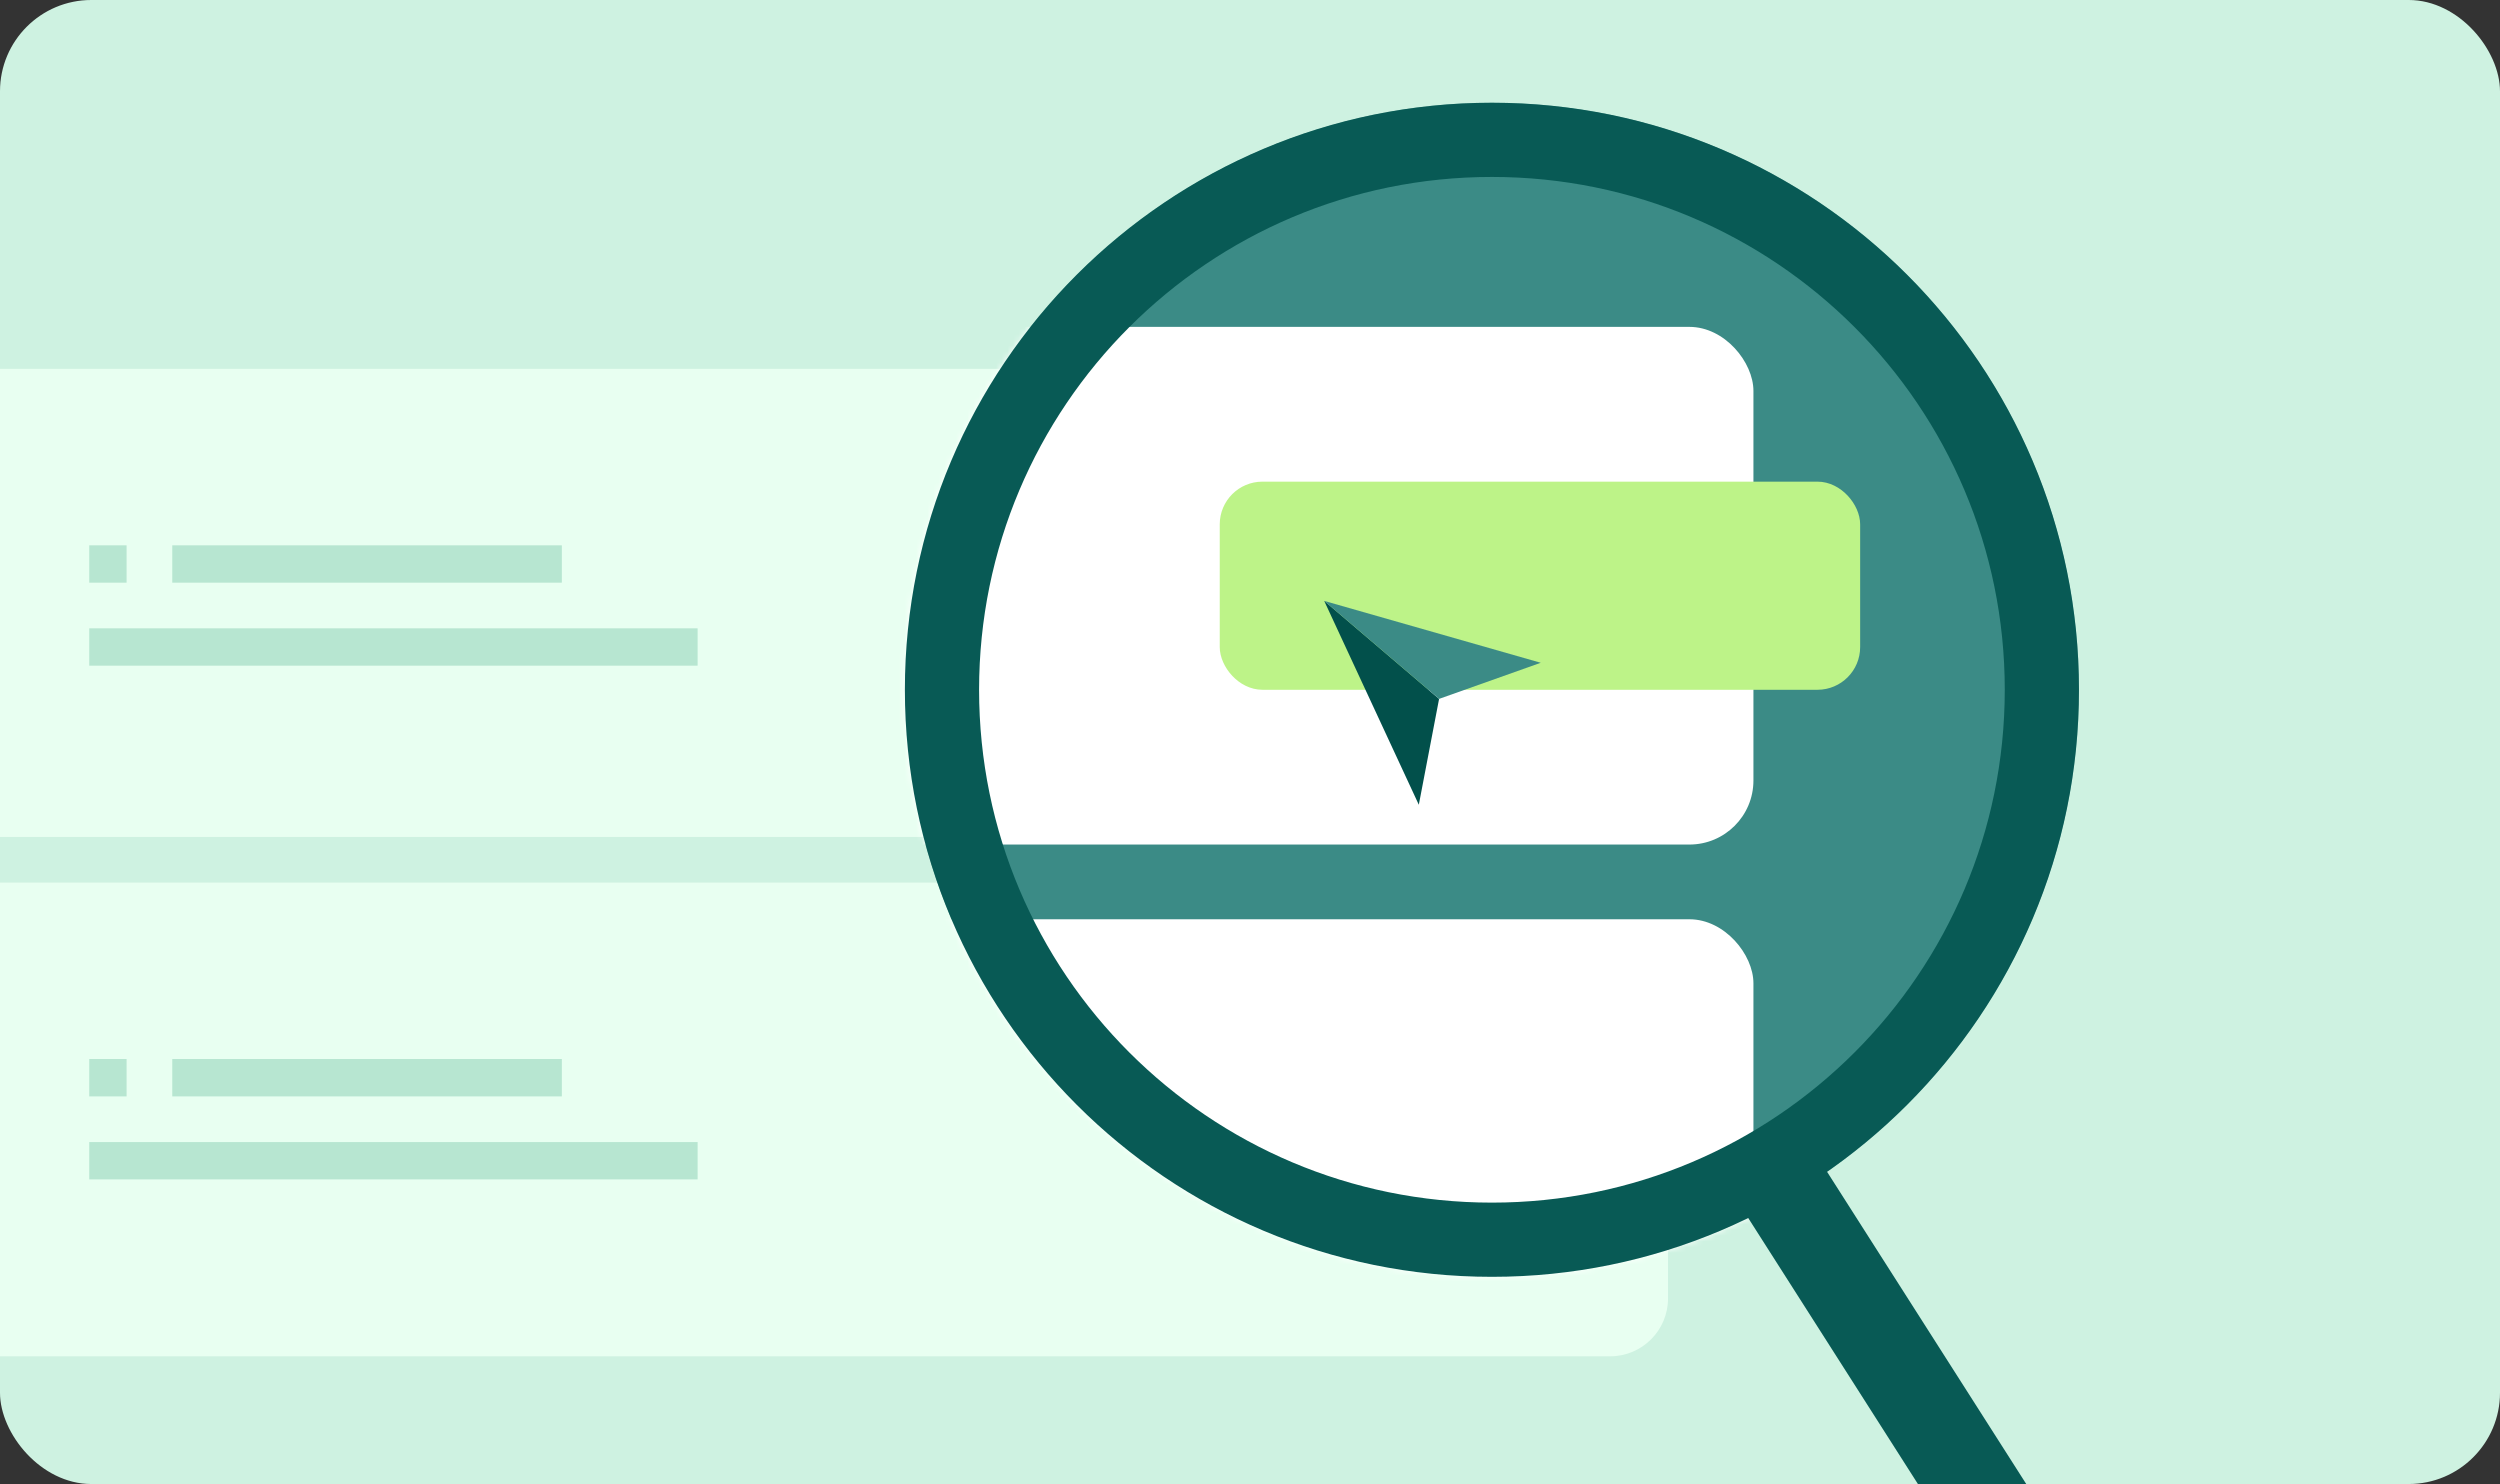 <?xml version="1.0" encoding="UTF-8"?>
<svg xmlns="http://www.w3.org/2000/svg" width="438" height="260" viewBox="0 0 438 260" fill="none">
  <rect x="0" y="0" width="438" height="260" fill="#333333" stroke="none"/>
  <g clip-path="url(#clip0_1204_8765)">
    <rect width="438" height="260" rx="16" fill="#CEF2E1"></rect>
    <rect x="-12.762" y="64.627" width="305" height="82" rx="10.151" fill="#E8FFF1"></rect>
    <rect x="15.633" y="95.541" width="6.545" height="6.545" fill="#B7E6D1"></rect>
    <rect x="30.18" y="95.541" width="68.255" height="6.545" fill="#B7E6D1"></rect>
    <rect x="15.633" y="110.086" width="106.59" height="6.545" fill="#B7E6D1"></rect>
    <rect x="-12.762" y="154.627" width="305" height="83" rx="10.151" fill="#E8FFF1"></rect>
    <rect x="15.633" y="185.541" width="6.545" height="6.545" fill="#B7E6D1"></rect>
    <rect x="30.18" y="185.541" width="68.255" height="6.545" fill="#B7E6D1"></rect>
    <rect x="15.633" y="200.086" width="106.59" height="6.545" fill="#B7E6D1"></rect>
    <mask id="mask0_1204_8765" style="mask-type:alpha" maskUnits="userSpaceOnUse" x="158" y="18" width="207" height="206">
      <circle cx="261.385" cy="120.85" r="102.85" fill="black"></circle>
    </mask>
    <g mask="url(#mask0_1204_8765)">
      <circle cx="261.386" cy="120.85" r="102.85" fill="#3B8B86"></circle>
      <rect x="-6.959" y="57.27" width="314.16" height="90.695" rx="11.22" fill="white"></rect>
      <rect x="-6.959" y="161.055" width="314.16" height="90.695" rx="11.22" fill="white"></rect>
    </g>
    <rect x="214.634" y="85.32" width="110.33" height="34.595" rx="6.545" fill="#BDF388" stroke="#BDF388" stroke-width="1.87"></rect>
    <path fill-rule="evenodd" clip-rule="evenodd" d="M261.385 210.7C311.008 210.7 351.235 170.473 351.235 120.85C351.235 71.227 311.008 31 261.385 31C211.762 31 171.535 71.227 171.535 120.85C171.535 170.473 211.762 210.7 261.385 210.7ZM261.385 223.7C318.188 223.7 364.235 177.652 364.235 120.85C364.235 64.047 318.188 18 261.385 18C204.583 18 158.535 64.047 158.535 120.85C158.535 177.652 204.583 223.7 261.385 223.7Z" fill="#085A55"></path>
    <path fill-rule="evenodd" clip-rule="evenodd" d="M375.254 321.503L306.064 213.043L319.553 204.438L388.743 312.898L375.254 321.503Z" fill="#085A55"></path>
    <path d="M252.128 122.446L232.001 105.28L248.576 140.994L252.128 122.446Z" fill="#02504B"></path>
    <path d="M252.128 122.446L232 105.278L269.938 116.117L252.128 122.446Z" fill="#3B8B86"></path>
  </g>
  <defs>
    <clipPath id="clip0_1204_8765">
      <rect width="438" height="260" rx="16" fill="white"></rect>
    </clipPath>
  </defs>
</svg>
